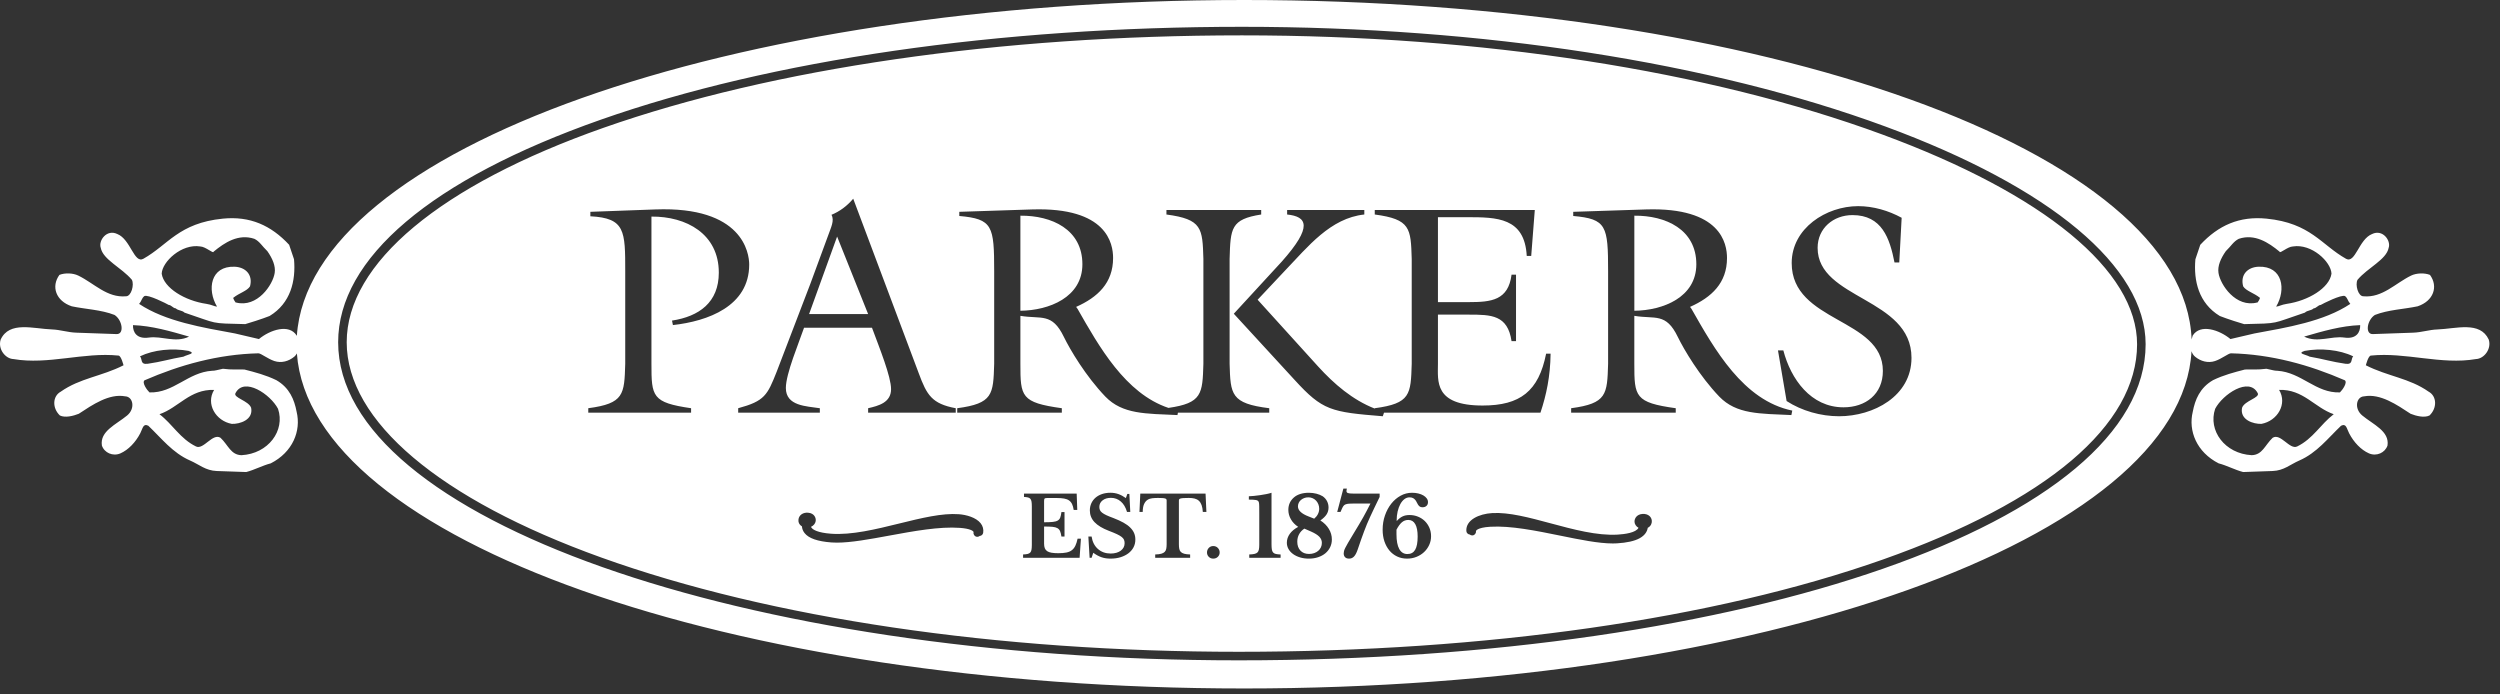 <svg width="216" height="60" viewBox="0 0 216 60" fill="none" xmlns="http://www.w3.org/2000/svg">
<rect x="0" y="0" width="216" height="60" fill="#333333" stroke="none"/>
<path d="M113.057 44.62L113.547 44.814C113.686 44.699 113.792 44.567 113.867 44.418C113.942 44.27 113.979 44.116 113.979 43.957C113.979 43.818 113.955 43.688 113.906 43.569C113.859 43.448 113.792 43.344 113.709 43.255C113.625 43.166 113.526 43.096 113.413 43.046C113.301 42.995 113.177 42.97 113.042 42.97C112.913 42.97 112.793 42.99 112.686 43.031C112.578 43.072 112.483 43.128 112.401 43.197C112.319 43.267 112.256 43.349 112.21 43.445C112.164 43.542 112.142 43.645 112.142 43.755C112.142 44.097 112.447 44.385 113.057 44.62ZM121.679 44.923C121.467 44.923 121.283 44.99 121.124 45.124C120.966 45.259 120.81 45.473 120.656 45.766V46.155C120.656 46.722 120.736 47.149 120.897 47.437C121.058 47.725 121.292 47.869 121.599 47.869C121.902 47.869 122.125 47.747 122.269 47.502C122.414 47.257 122.485 46.875 122.485 46.357C122.485 45.886 122.417 45.53 122.279 45.287C122.143 45.045 121.943 44.923 121.679 44.923ZM113.287 45.931L112.697 45.672C112.495 45.806 112.343 45.969 112.24 46.161C112.136 46.353 112.085 46.564 112.085 46.795C112.085 47.122 112.176 47.381 112.358 47.574C112.541 47.766 112.788 47.861 113.1 47.861C113.264 47.861 113.412 47.837 113.547 47.789C113.681 47.741 113.797 47.675 113.896 47.591C113.995 47.508 114.071 47.406 114.127 47.288C114.182 47.171 114.209 47.042 114.209 46.903C114.209 46.702 114.135 46.524 113.986 46.37C113.837 46.217 113.604 46.071 113.287 45.931ZM215.027 29.338C214.273 27.718 212.205 28.407 210.58 28.465C209.883 28.489 209.232 28.717 208.497 28.743C207.336 28.783 206.176 28.824 205.015 28.865C204.318 28.89 204.507 27.648 205.19 27.212C206.336 26.76 207.729 26.712 208.883 26.465C210.261 26.006 210.683 24.756 209.95 23.752C209.479 23.562 208.782 23.587 208.325 23.808C206.954 24.474 205.836 25.748 204.204 25.599C203.74 25.616 203.471 24.596 203.689 24.176C204.582 23.115 206.186 22.442 206.382 21.406C206.593 20.781 205.86 19.777 204.946 20.22C203.8 20.672 203.503 22.809 202.696 22.358C200.562 21.163 199.644 19.273 195.835 18.891C193.483 18.656 191.671 19.468 190.103 21.151L189.682 22.401C189.514 24.259 189.969 26.199 191.791 27.302C191.791 27.302 192.543 27.606 193.894 28.005C197.028 27.929 196.18 27.998 199.141 27.011C199.365 26.797 199.678 26.855 199.903 26.641C200.135 26.633 200.28 26.354 200.512 26.346C200.656 26.254 202.325 25.407 202.616 25.586C202.855 25.783 202.823 25.973 203.066 26.256C200.795 27.777 197.558 28.301 194.786 28.81L192.711 29.294C191.754 28.504 190.108 27.944 189.447 28.997C189.411 29.102 189.382 29.213 189.355 29.325C188.738 13.091 152.328 0 107.496 0C62.937 0 26.693 12.932 25.648 29.028C25.644 29.017 25.641 29.006 25.637 28.996C24.977 27.944 23.33 28.503 22.372 29.294L20.298 28.809C17.527 28.301 14.29 27.776 12.018 26.256C12.261 25.972 12.229 25.783 12.468 25.585C12.76 25.406 14.429 26.253 14.573 26.345C14.805 26.353 14.95 26.632 15.182 26.64C15.407 26.854 15.718 26.796 15.943 27.011C18.903 27.997 18.055 27.929 21.19 28.004C22.541 27.605 23.294 27.301 23.294 27.301C25.115 26.198 25.57 24.259 25.403 22.4L24.982 21.15C23.413 19.467 21.601 18.655 19.249 18.891C15.44 19.272 14.521 21.162 12.388 22.357C11.582 22.808 11.284 20.672 10.138 20.22C9.224 19.776 8.492 20.78 8.702 21.405C8.899 22.441 10.502 23.115 11.395 24.175C11.613 24.595 11.345 25.615 10.881 25.599C9.248 25.747 8.131 24.473 6.759 23.808C6.302 23.586 5.606 23.562 5.134 23.751C4.401 24.755 4.823 26.005 6.202 26.465C7.355 26.711 8.748 26.759 9.895 27.211C10.577 27.647 10.765 28.889 10.07 28.865C8.909 28.824 7.748 28.783 6.587 28.743C5.852 28.717 5.201 28.488 4.505 28.464C2.88 28.407 0.811 27.717 0.058 29.338C-0.203 30.152 0.464 30.999 1.161 31.023C4.164 31.54 7.226 30.412 10.237 30.722C10.469 30.73 10.672 31.561 10.672 31.561C8.779 32.524 6.914 32.665 5.246 33.842C4.536 34.229 4.499 35.257 5.175 35.898C5.632 36.12 6.336 35.938 6.807 35.75C7.996 34.968 9.425 33.988 10.811 34.242C11.507 34.267 11.704 35.303 10.986 35.896C10.028 36.686 8.614 37.254 8.803 38.495C9.014 39.12 9.751 39.456 10.407 39.17C11.095 38.867 11.713 38.212 12.114 37.444C12.341 37.006 12.357 36.561 12.814 36.783C13.939 37.851 14.905 39.129 16.428 39.791C17.201 40.127 17.764 40.661 18.721 40.695C19.621 40.726 20.346 40.751 21.275 40.784C21.979 40.602 22.689 40.215 23.393 40.034C25.286 39.071 26.034 37.232 25.627 35.571C25.431 34.534 25.015 33.503 23.876 32.846C22.962 32.402 22.041 32.163 21.119 31.926C20.423 31.901 20.101 31.967 19.262 31.861C18.735 31.971 18.558 32.042 18.326 32.034C16.23 32.166 15.003 33.977 12.914 33.904C12.689 33.69 12.247 33.056 12.486 32.859C15.554 31.525 18.84 30.61 22.33 30.526C22.562 30.535 23.126 31 23.701 31.192C24.317 31.398 24.95 31.21 25.429 30.816C25.526 30.735 25.595 30.639 25.651 30.536C26.811 46.595 63.01 59.484 107.495 59.484C152.158 59.484 188.466 46.491 189.347 30.343C189.404 30.523 189.499 30.688 189.654 30.816C190.133 31.211 190.766 31.398 191.382 31.192C191.957 31 192.522 30.535 192.754 30.526C196.243 30.61 199.529 31.525 202.597 32.859C202.836 33.056 202.393 33.69 202.169 33.904C200.079 33.977 198.854 32.166 196.757 32.034C196.525 32.042 196.348 31.971 195.821 31.861C194.982 31.967 194.66 31.901 193.963 31.926C193.042 32.164 192.121 32.402 191.206 32.846C190.066 33.503 189.653 34.534 189.456 35.571C189.049 37.231 189.796 39.07 191.69 40.034C192.393 40.215 193.104 40.602 193.808 40.784C194.737 40.751 195.462 40.726 196.361 40.695C197.319 40.661 197.882 40.127 198.654 39.791C200.178 39.129 201.144 37.851 202.268 36.783C202.726 36.561 202.741 37.006 202.969 37.444C203.369 38.212 203.987 38.867 204.676 39.17C205.332 39.456 206.069 39.12 206.28 38.495C206.468 37.254 205.053 36.686 204.097 35.896C203.379 35.303 203.575 34.267 204.271 34.242C205.658 33.988 207.086 34.968 208.275 35.75C208.747 35.939 209.451 36.121 209.908 35.898C210.583 35.257 210.547 34.229 209.837 33.842C208.168 32.665 206.303 32.524 204.41 31.561C204.41 31.561 204.614 30.73 204.846 30.722C207.857 30.412 210.918 31.54 213.922 31.023C214.619 30.999 215.288 30.153 215.027 29.338ZM197.581 26.253C197.121 26.32 196.891 26.483 196.659 26.491C197.538 25.019 197.233 22.971 195.144 23.044C194.216 23.077 193.54 23.717 193.809 24.738C194.055 25.14 194.759 25.322 195.238 25.717C195.341 25.714 195.023 26.229 195.02 26.136C193.177 26.612 191.829 24.601 191.677 23.577C191.588 22.982 191.865 22.335 192.309 21.702C192.758 21.274 192.976 20.855 193.433 20.633C194.811 20.173 196.001 20.956 196.958 21.745C196.966 21.951 197.64 21.309 198.105 21.294C199.723 21.032 201.405 22.619 201.441 23.648C201.252 24.89 199.431 25.982 197.581 26.253ZM17.306 21.294C17.77 21.31 18.446 21.952 18.453 21.746C19.41 20.956 20.599 20.174 21.978 20.634C22.435 20.855 22.652 21.275 23.102 21.703C23.545 22.336 23.823 22.983 23.734 23.578C23.582 24.601 22.233 26.613 20.391 26.137C20.388 26.23 20.07 25.714 20.173 25.718C20.653 25.323 21.356 25.142 21.602 24.738C21.871 23.718 21.196 23.078 20.267 23.045C18.177 22.972 17.873 25.02 18.751 26.491C18.52 26.483 18.289 26.321 17.831 26.253C15.98 25.983 14.158 24.89 13.97 23.648C14.006 22.62 15.688 21.032 17.306 21.294ZM18.5 33.688C17.761 34.897 18.64 36.368 20.025 36.623C20.721 36.648 21.896 36.277 21.7 35.24C21.489 34.616 20.104 34.361 20.351 33.958C21.098 32.543 23.368 34.064 24.022 35.322C24.654 37.197 23.189 39.204 20.86 39.329C19.932 39.297 19.729 38.466 19.053 37.825C18.371 37.39 17.582 38.888 16.936 38.575C15.564 37.909 14.911 36.651 13.779 35.788C15.425 35.227 16.411 33.615 18.5 33.688ZM11.49 28.091C13.115 28.147 14.726 28.615 16.337 29.083C15.154 29.659 14.016 29.003 12.847 29.167C11.823 29.312 11.469 28.707 11.49 28.091ZM15.85 30.816C14.682 31.015 13.937 31.264 12.768 31.429C12.081 31.526 12.318 31.002 12.093 30.788C13.276 30.211 14.908 30.062 16.294 30.317C16.983 30.547 16.206 30.622 15.85 30.816ZM107.038 57.053C64.126 57.053 29.216 44.724 29.216 29.569C29.216 22.317 37.273 15.489 51.903 10.343C66.62 5.167 86.293 2.316 107.3 2.316C128.065 2.316 147.804 5.373 162.88 10.924C177.181 16.19 185.382 23.048 185.382 29.742C185.382 45.057 150.97 57.053 107.038 57.053ZM198.476 38.574C197.83 38.888 197.04 37.389 196.358 37.825C195.683 38.466 195.48 39.297 194.551 39.328C192.222 39.204 190.757 37.196 191.389 35.321C192.043 34.064 194.314 32.543 195.061 33.958C195.308 34.361 193.921 34.615 193.712 35.24C193.515 36.276 194.69 36.647 195.387 36.623C196.773 36.368 197.652 34.897 196.912 33.687C199.002 33.614 199.987 35.227 201.634 35.787C200.5 36.651 199.848 37.908 198.476 38.574ZM202.643 31.429C201.475 31.264 200.73 31.015 199.56 30.816C199.205 30.622 198.428 30.547 199.117 30.317C200.503 30.062 202.135 30.211 203.317 30.788C203.093 31.002 203.33 31.526 202.643 31.429ZM202.564 29.167C201.396 29.002 200.257 29.659 199.075 29.083C200.685 28.615 202.295 28.147 203.92 28.091C203.942 28.707 203.589 29.312 202.564 29.167ZM162.625 11.618C147.628 6.096 127.98 3.055 107.3 3.055C86.375 3.055 66.789 5.891 52.149 11.04C38.044 16.001 29.955 22.755 29.955 29.569C29.955 36.369 37.974 43.149 51.955 48.171C66.576 53.423 86.138 56.315 107.038 56.315C128.362 56.315 148.123 53.484 162.679 48.344C176.843 43.342 184.644 36.737 184.644 29.743C184.644 23.377 176.618 16.77 162.625 11.618ZM111.208 18.533V18.146H117.877V18.533C114.942 18.841 112.985 21.339 111.08 23.322L108.659 25.897L113.887 31.665C115.264 33.178 116.86 34.552 118.779 35.302V35.27C121.869 34.858 121.894 34.085 121.972 31.433V22.369C121.894 19.717 121.869 18.945 118.779 18.533V18.146H132.606L132.297 22.112H131.911C131.731 18.791 129.336 18.765 126.735 18.765H124.238V26.103H126.916C128.848 26.103 130.315 25.949 130.598 23.734H130.984V29.476H130.598C130.264 27.21 128.847 27.184 126.916 27.184H124.238V31.407C124.238 32.926 123.878 35.038 128.1 35.038C131.345 35.038 132.941 33.802 133.585 30.557H133.971C133.946 32.514 133.61 34.111 133.096 35.655H119.578L119.474 35.964C114.994 35.603 114.273 35.475 111.853 32.823L106.6 27.107L110.746 22.6C113.449 19.563 112.933 18.713 111.208 18.533ZM56.285 18.713V31.433C56.285 34.265 56.337 34.781 59.71 35.27V35.656H50.827V35.27C53.917 34.858 53.942 34.085 54.02 31.433V23.451C54.02 19.949 54.02 18.841 51.007 18.687V18.301L56.621 18.095C64.165 17.812 64.731 21.855 64.731 22.858C64.731 26.463 61.152 27.751 58.14 28.086L58.062 27.699C60.405 27.339 62.105 26.129 62.105 23.554C62.105 20.206 59.298 18.687 56.285 18.713ZM63.779 35.27C66.071 34.651 66.302 34.136 67.101 32.128L70.01 24.532L71.555 20.335C71.787 19.666 72.121 19.048 71.838 18.559C72.533 18.276 73.177 17.812 73.718 17.168L79.383 32.258C80.078 34.137 80.515 34.884 82.576 35.27V35.656H75.006V35.27C75.906 35.064 76.988 34.781 76.988 33.622C76.988 32.541 76.009 30.12 75.34 28.318H69.469C69.031 29.605 67.898 32.284 67.898 33.52C67.898 35.09 69.675 35.09 70.834 35.271V35.657H63.779L63.779 35.27ZM84.947 46.031C84.923 46.185 84.794 46.298 84.644 46.307C84.574 46.363 84.481 46.391 84.386 46.376C84.207 46.347 84.085 46.18 84.114 46.001C84.12 45.965 84.112 45.947 84.095 45.925C84.05 45.868 83.832 45.675 82.937 45.608C81.178 45.478 78.951 45.887 76.797 46.283C75.123 46.591 73.531 46.884 72.31 46.884C72.146 46.884 71.989 46.879 71.84 46.868C70.635 46.778 69.875 46.513 69.514 46.056C69.379 45.886 69.301 45.688 69.286 45.476C69.038 45.332 68.954 45.084 68.99 44.862C69.046 44.498 69.385 44.261 69.82 44.298C70.107 44.319 70.267 44.449 70.351 44.556C70.456 44.688 70.501 44.86 70.475 45.027C70.442 45.24 70.282 45.422 70.072 45.518C70.085 45.549 70.102 45.578 70.125 45.608C70.245 45.758 70.622 46.025 71.805 46.114C73.579 46.244 75.671 45.73 77.696 45.231C79.599 44.762 81.398 44.319 82.845 44.428C83.494 44.476 84.329 44.707 84.727 45.208C84.918 45.449 84.994 45.733 84.947 46.031ZM93.278 48.193H88.394V47.905C88.552 47.9 88.682 47.886 88.783 47.862C88.884 47.838 88.96 47.797 89.013 47.739C89.067 47.682 89.102 47.6 89.121 47.495C89.141 47.389 89.15 47.252 89.15 47.084V43.756C89.15 43.587 89.142 43.452 89.125 43.349C89.108 43.246 89.076 43.164 89.028 43.104C88.98 43.044 88.911 43.003 88.822 42.981C88.734 42.959 88.617 42.944 88.473 42.934V42.646H93.025L93.076 44.058H92.767C92.737 43.856 92.691 43.69 92.629 43.558C92.567 43.426 92.481 43.32 92.37 43.241C92.26 43.162 92.116 43.106 91.941 43.075C91.766 43.044 91.551 43.028 91.297 43.028H90.483C90.358 43.028 90.282 43.044 90.252 43.075C90.223 43.106 90.209 43.179 90.209 43.295V45.124C90.516 45.124 90.763 45.114 90.951 45.095C91.138 45.076 91.283 45.037 91.387 44.976C91.49 44.916 91.563 44.828 91.606 44.713C91.649 44.598 91.683 44.442 91.707 44.245H91.974V46.356H91.707C91.679 46.164 91.64 46.01 91.592 45.895C91.544 45.78 91.467 45.692 91.361 45.632C91.256 45.572 91.113 45.533 90.933 45.517C90.753 45.5 90.512 45.492 90.209 45.492V46.975C90.209 47.129 90.23 47.258 90.27 47.364C90.311 47.469 90.379 47.555 90.475 47.62C90.572 47.685 90.699 47.731 90.857 47.757C91.015 47.784 91.21 47.797 91.44 47.797C91.714 47.797 91.946 47.778 92.135 47.739C92.326 47.701 92.482 47.634 92.607 47.537C92.732 47.441 92.833 47.313 92.91 47.152C92.987 46.991 93.052 46.788 93.104 46.543H93.392L93.278 48.193ZM97.938 47.285C97.833 47.487 97.684 47.659 97.495 47.804C97.305 47.948 97.08 48.061 96.818 48.143C96.556 48.224 96.267 48.265 95.95 48.265C95.662 48.265 95.402 48.226 95.172 48.146C94.941 48.067 94.703 47.938 94.459 47.761L94.314 48.193H94.142L94.034 46.356H94.315C94.382 46.812 94.565 47.171 94.862 47.433C95.16 47.694 95.528 47.825 95.965 47.825C96.142 47.825 96.305 47.804 96.454 47.761C96.603 47.717 96.731 47.657 96.836 47.577C96.942 47.498 97.023 47.404 97.081 47.296C97.138 47.188 97.167 47.067 97.167 46.932C97.167 46.817 97.149 46.717 97.112 46.633C97.077 46.549 97.009 46.467 96.907 46.388C96.806 46.309 96.669 46.229 96.493 46.147C96.318 46.065 96.091 45.972 95.812 45.866C95.251 45.65 94.835 45.399 94.566 45.113C94.297 44.827 94.163 44.49 94.163 44.101C94.163 43.876 94.206 43.669 94.292 43.481C94.379 43.294 94.5 43.133 94.656 42.998C94.812 42.864 94.999 42.76 95.218 42.685C95.436 42.611 95.678 42.574 95.942 42.574C96.187 42.574 96.417 42.612 96.633 42.689C96.849 42.766 97.062 42.881 97.275 43.035L97.404 42.675H97.577L97.656 44.231H97.374C97.259 43.836 97.079 43.535 96.835 43.327C96.59 43.117 96.306 43.013 95.984 43.013C95.686 43.013 95.445 43.087 95.261 43.233C95.075 43.38 94.983 43.568 94.983 43.798C94.983 43.899 95 43.989 95.034 44.069C95.067 44.148 95.13 44.223 95.221 44.295C95.312 44.367 95.437 44.441 95.595 44.515C95.754 44.589 95.958 44.672 96.208 44.763C96.543 44.893 96.83 45.024 97.068 45.156C97.306 45.288 97.501 45.43 97.651 45.581C97.803 45.732 97.915 45.892 97.987 46.06C98.059 46.229 98.094 46.413 98.094 46.614C98.096 46.861 98.043 47.084 97.938 47.285ZM103.924 44.232C103.909 43.996 103.874 43.801 103.819 43.645C103.764 43.489 103.686 43.364 103.585 43.27C103.484 43.176 103.362 43.112 103.218 43.076C103.073 43.04 102.906 43.022 102.713 43.022C102.525 43.022 102.376 43.026 102.263 43.033C102.15 43.04 102.064 43.052 102.004 43.069C101.943 43.085 101.904 43.108 101.884 43.137C101.865 43.166 101.856 43.202 101.856 43.245V47.019C101.856 47.173 101.867 47.305 101.888 47.415C101.909 47.526 101.954 47.616 102.022 47.685C102.088 47.755 102.187 47.808 102.317 47.844C102.446 47.88 102.617 47.9 102.828 47.905V48.193H99.81V47.905C100.026 47.9 100.199 47.88 100.329 47.844C100.458 47.808 100.558 47.755 100.628 47.685C100.697 47.616 100.743 47.526 100.764 47.415C100.786 47.305 100.798 47.173 100.798 47.019V43.245C100.798 43.202 100.789 43.166 100.772 43.137C100.755 43.108 100.72 43.085 100.667 43.069C100.615 43.052 100.539 43.04 100.441 43.033C100.342 43.026 100.214 43.022 100.056 43.022C99.883 43.022 99.717 43.031 99.558 43.047C99.4 43.064 99.26 43.112 99.14 43.191C99.02 43.27 98.923 43.391 98.848 43.552C98.774 43.712 98.734 43.94 98.73 44.232H98.449L98.521 42.647H104.16L104.233 44.232L103.924 44.232ZM105.22 48.111C105.115 48.214 104.983 48.265 104.824 48.265C104.671 48.265 104.542 48.214 104.439 48.111C104.336 48.008 104.284 47.881 104.284 47.732C104.284 47.579 104.336 47.448 104.439 47.339C104.542 47.232 104.671 47.178 104.824 47.178C104.983 47.178 105.115 47.232 105.22 47.339C105.325 47.447 105.379 47.579 105.379 47.732C105.379 47.881 105.325 48.008 105.22 48.111ZM101.773 35.656L101.732 35.862C99.004 35.733 96.995 35.81 95.502 34.265C93.801 32.489 92.463 30.223 91.922 29.116C90.892 26.979 89.965 27.596 88.162 27.288V31.433C88.162 34.266 88.214 34.781 91.742 35.27V35.656H82.704V35.27C85.794 34.858 85.819 34.085 85.897 31.433V23.451C85.897 19.511 85.769 18.919 82.884 18.661V18.301L89.167 18.095C95.656 17.889 96.171 21.056 96.171 22.292C96.171 24.454 94.832 25.691 92.978 26.515L93.106 26.694C94.952 29.931 97.222 33.991 100.955 35.243C103.863 34.825 103.897 34.032 103.973 31.433V22.369C103.895 19.717 103.869 18.945 100.78 18.533V18.146H108.967V18.533C106.341 18.945 106.315 19.717 106.238 22.369V31.433C106.316 34.085 106.341 34.858 109.663 35.27V35.656H101.773ZM110.644 48.193H107.936V47.905C108.123 47.9 108.273 47.884 108.386 47.858C108.499 47.832 108.585 47.788 108.646 47.729C108.705 47.669 108.747 47.584 108.768 47.476C108.789 47.369 108.801 47.23 108.801 47.062V44.447C108.801 44.169 108.799 43.938 108.797 43.756C108.795 43.574 108.784 43.454 108.764 43.396C108.736 43.291 108.653 43.226 108.516 43.202C108.379 43.178 108.174 43.166 107.9 43.166V42.878C108.03 42.873 108.18 42.863 108.35 42.846C108.52 42.828 108.696 42.807 108.876 42.781C109.056 42.755 109.232 42.724 109.405 42.691C109.578 42.657 109.73 42.618 109.859 42.575V47.012C109.859 47.2 109.868 47.35 109.885 47.462C109.902 47.575 109.938 47.664 109.993 47.729C110.048 47.794 110.127 47.838 110.23 47.862C110.333 47.887 110.471 47.901 110.645 47.906L110.644 48.193ZM114.926 47.275C114.827 47.479 114.691 47.654 114.515 47.801C114.34 47.948 114.13 48.061 113.885 48.143C113.64 48.224 113.374 48.266 113.085 48.266C112.816 48.266 112.566 48.231 112.332 48.162C112.099 48.092 111.897 47.996 111.728 47.874C111.557 47.751 111.423 47.606 111.328 47.438C111.231 47.269 111.184 47.087 111.184 46.89C111.184 46.616 111.268 46.362 111.436 46.126C111.604 45.891 111.847 45.69 112.163 45.522C111.889 45.339 111.679 45.121 111.534 44.866C111.387 44.611 111.313 44.34 111.313 44.052C111.313 43.615 111.475 43.257 111.797 42.978C111.95 42.844 112.136 42.743 112.355 42.676C112.573 42.609 112.815 42.575 113.079 42.575C113.309 42.575 113.527 42.602 113.734 42.654C113.94 42.707 114.123 42.782 114.282 42.878C114.445 42.993 114.57 43.135 114.656 43.302C114.743 43.471 114.785 43.653 114.785 43.85C114.785 44.071 114.73 44.268 114.619 44.441C114.509 44.614 114.329 44.789 114.079 44.967C114.396 45.168 114.641 45.412 114.814 45.698C114.987 45.983 115.073 46.288 115.073 46.609C115.074 46.849 115.025 47.071 114.926 47.275ZM119.201 42.935C119.019 43.309 118.861 43.635 118.729 43.911C118.598 44.187 118.481 44.436 118.379 44.657C118.278 44.877 118.188 45.085 118.106 45.279C118.024 45.474 117.943 45.678 117.865 45.891C117.786 46.106 117.7 46.339 117.609 46.594C117.518 46.849 117.415 47.148 117.299 47.495C117.203 47.773 117.097 47.971 116.982 48.088C116.867 48.207 116.725 48.265 116.557 48.265C116.413 48.265 116.3 48.226 116.219 48.146C116.137 48.067 116.096 47.955 116.096 47.811C116.096 47.749 116.105 47.683 116.122 47.613C116.138 47.544 116.174 47.452 116.23 47.339C116.285 47.227 116.365 47.08 116.47 46.9C116.576 46.72 116.716 46.486 116.889 46.198C117.104 45.842 117.284 45.546 117.425 45.308C117.567 45.07 117.69 44.857 117.796 44.667C117.902 44.476 118 44.294 118.092 44.119C118.183 43.944 118.288 43.738 118.409 43.503H117.04C116.844 43.503 116.683 43.508 116.557 43.517C116.433 43.527 116.332 43.547 116.255 43.578C116.178 43.609 116.118 43.655 116.075 43.715C116.032 43.775 115.988 43.853 115.945 43.949L115.822 44.231H115.535L116.067 42.214H116.37C116.36 42.257 116.352 42.295 116.345 42.329C116.338 42.362 116.334 42.394 116.334 42.423C116.334 42.509 116.374 42.569 116.456 42.599C116.538 42.63 116.69 42.645 116.91 42.645H119.201V42.935ZM123.482 47.084C123.375 47.319 123.227 47.524 123.04 47.7C122.853 47.875 122.633 48.013 122.381 48.114C122.129 48.215 121.859 48.265 121.571 48.265C121.258 48.265 120.972 48.204 120.713 48.081C120.454 47.959 120.232 47.787 120.047 47.567C119.862 47.345 119.718 47.082 119.614 46.778C119.511 46.473 119.46 46.135 119.46 45.766C119.46 45.329 119.527 44.917 119.662 44.531C119.796 44.145 119.978 43.806 120.209 43.515C120.439 43.225 120.709 42.995 121.016 42.827C121.323 42.658 121.652 42.575 122.002 42.575C122.194 42.575 122.374 42.595 122.542 42.636C122.711 42.676 122.856 42.733 122.978 42.805C123.101 42.877 123.198 42.962 123.27 43.061C123.342 43.16 123.378 43.266 123.378 43.381C123.378 43.521 123.335 43.63 123.248 43.709C123.162 43.788 123.047 43.828 122.903 43.828C122.802 43.828 122.723 43.807 122.665 43.764C122.608 43.72 122.559 43.667 122.518 43.605C122.477 43.543 122.439 43.475 122.406 43.4C122.373 43.325 122.33 43.257 122.28 43.195C122.23 43.133 122.166 43.079 122.09 43.036C122.012 42.993 121.909 42.971 121.779 42.971C121.621 42.971 121.475 43.023 121.34 43.126C121.206 43.229 121.089 43.371 120.99 43.551C120.892 43.731 120.814 43.943 120.756 44.188C120.699 44.433 120.67 44.7 120.67 44.988L120.691 45.002C120.845 44.83 121.007 44.703 121.177 44.621C121.347 44.539 121.548 44.498 121.778 44.498C122.042 44.498 122.288 44.545 122.516 44.639C122.745 44.732 122.942 44.86 123.108 45.024C123.274 45.187 123.404 45.38 123.5 45.603C123.596 45.827 123.644 46.068 123.644 46.327C123.645 46.597 123.591 46.849 123.482 47.084ZM142.366 45.602C142.318 45.904 142.14 46.249 141.649 46.513C141.21 46.749 140.557 46.894 139.706 46.945C139.591 46.952 139.472 46.955 139.349 46.955C138.116 46.955 136.509 46.627 134.818 46.282C132.709 45.852 130.527 45.409 128.765 45.511C128.16 45.546 127.852 45.646 127.701 45.722C127.518 45.815 127.523 45.888 127.524 45.914C127.535 46.095 127.397 46.25 127.217 46.261C127.132 46.265 127.049 46.237 126.987 46.184C126.829 46.169 126.702 46.04 126.692 45.878C126.636 44.909 127.807 44.397 128.918 44.331C130.374 44.244 132.126 44.717 133.979 45.216C135.947 45.747 137.983 46.294 139.762 46.191C140.376 46.154 141.346 46.029 141.568 45.603C141.365 45.49 141.235 45.29 141.222 45.097C141.212 44.925 141.276 44.753 141.397 44.626C141.486 44.533 141.649 44.419 141.919 44.403C142.159 44.389 142.369 44.453 142.515 44.583C142.637 44.691 142.709 44.843 142.718 45.008C142.73 45.213 142.639 45.464 142.366 45.602ZM154.775 35.862C152.046 35.733 150.038 35.81 148.544 34.265C146.845 32.489 145.505 30.223 144.965 29.116C143.935 26.979 143.008 27.596 141.205 27.288V31.433C141.205 34.266 141.257 34.781 144.784 35.27V35.656H135.747V35.27C138.836 34.858 138.862 34.085 138.94 31.433V23.451C138.94 19.511 138.811 18.919 135.927 18.661V18.301L142.21 18.095C148.699 17.889 149.213 21.056 149.213 22.292C149.213 24.454 147.874 25.691 146.02 26.515L146.149 26.694C148.131 30.171 150.603 34.6 154.852 35.475L154.775 35.862ZM158.895 35.964C157.324 35.964 155.676 35.501 154.363 34.651L153.617 30.274H154.08C154.724 32.746 156.449 35.192 159.281 35.192C161.187 35.192 162.68 34.059 162.68 32.05C162.68 27.467 154.802 27.879 154.802 22.729C154.802 19.716 157.788 17.811 160.543 17.811C161.857 17.811 163.17 18.198 164.303 18.816L164.097 22.678H163.685C163.272 20.592 162.603 18.584 160.054 18.584C158.407 18.584 157.042 19.717 157.042 21.416C157.042 25.871 165.153 25.716 165.153 30.918C165.152 34.24 161.856 35.964 158.895 35.964ZM88.162 18.635V26.849C90.635 26.823 93.519 25.69 93.519 22.832C93.519 19.82 90.866 18.61 88.162 18.635Z" fill="white"/>
<path d="M72.327 20.439L69.906 27.133H75.005L72.327 20.439Z" fill="white"/>
<path d="M141.207 18.635V26.849C143.679 26.823 146.563 25.69 146.563 22.832C146.563 19.82 143.911 18.61 141.207 18.635Z" fill="white"/>
</svg>
